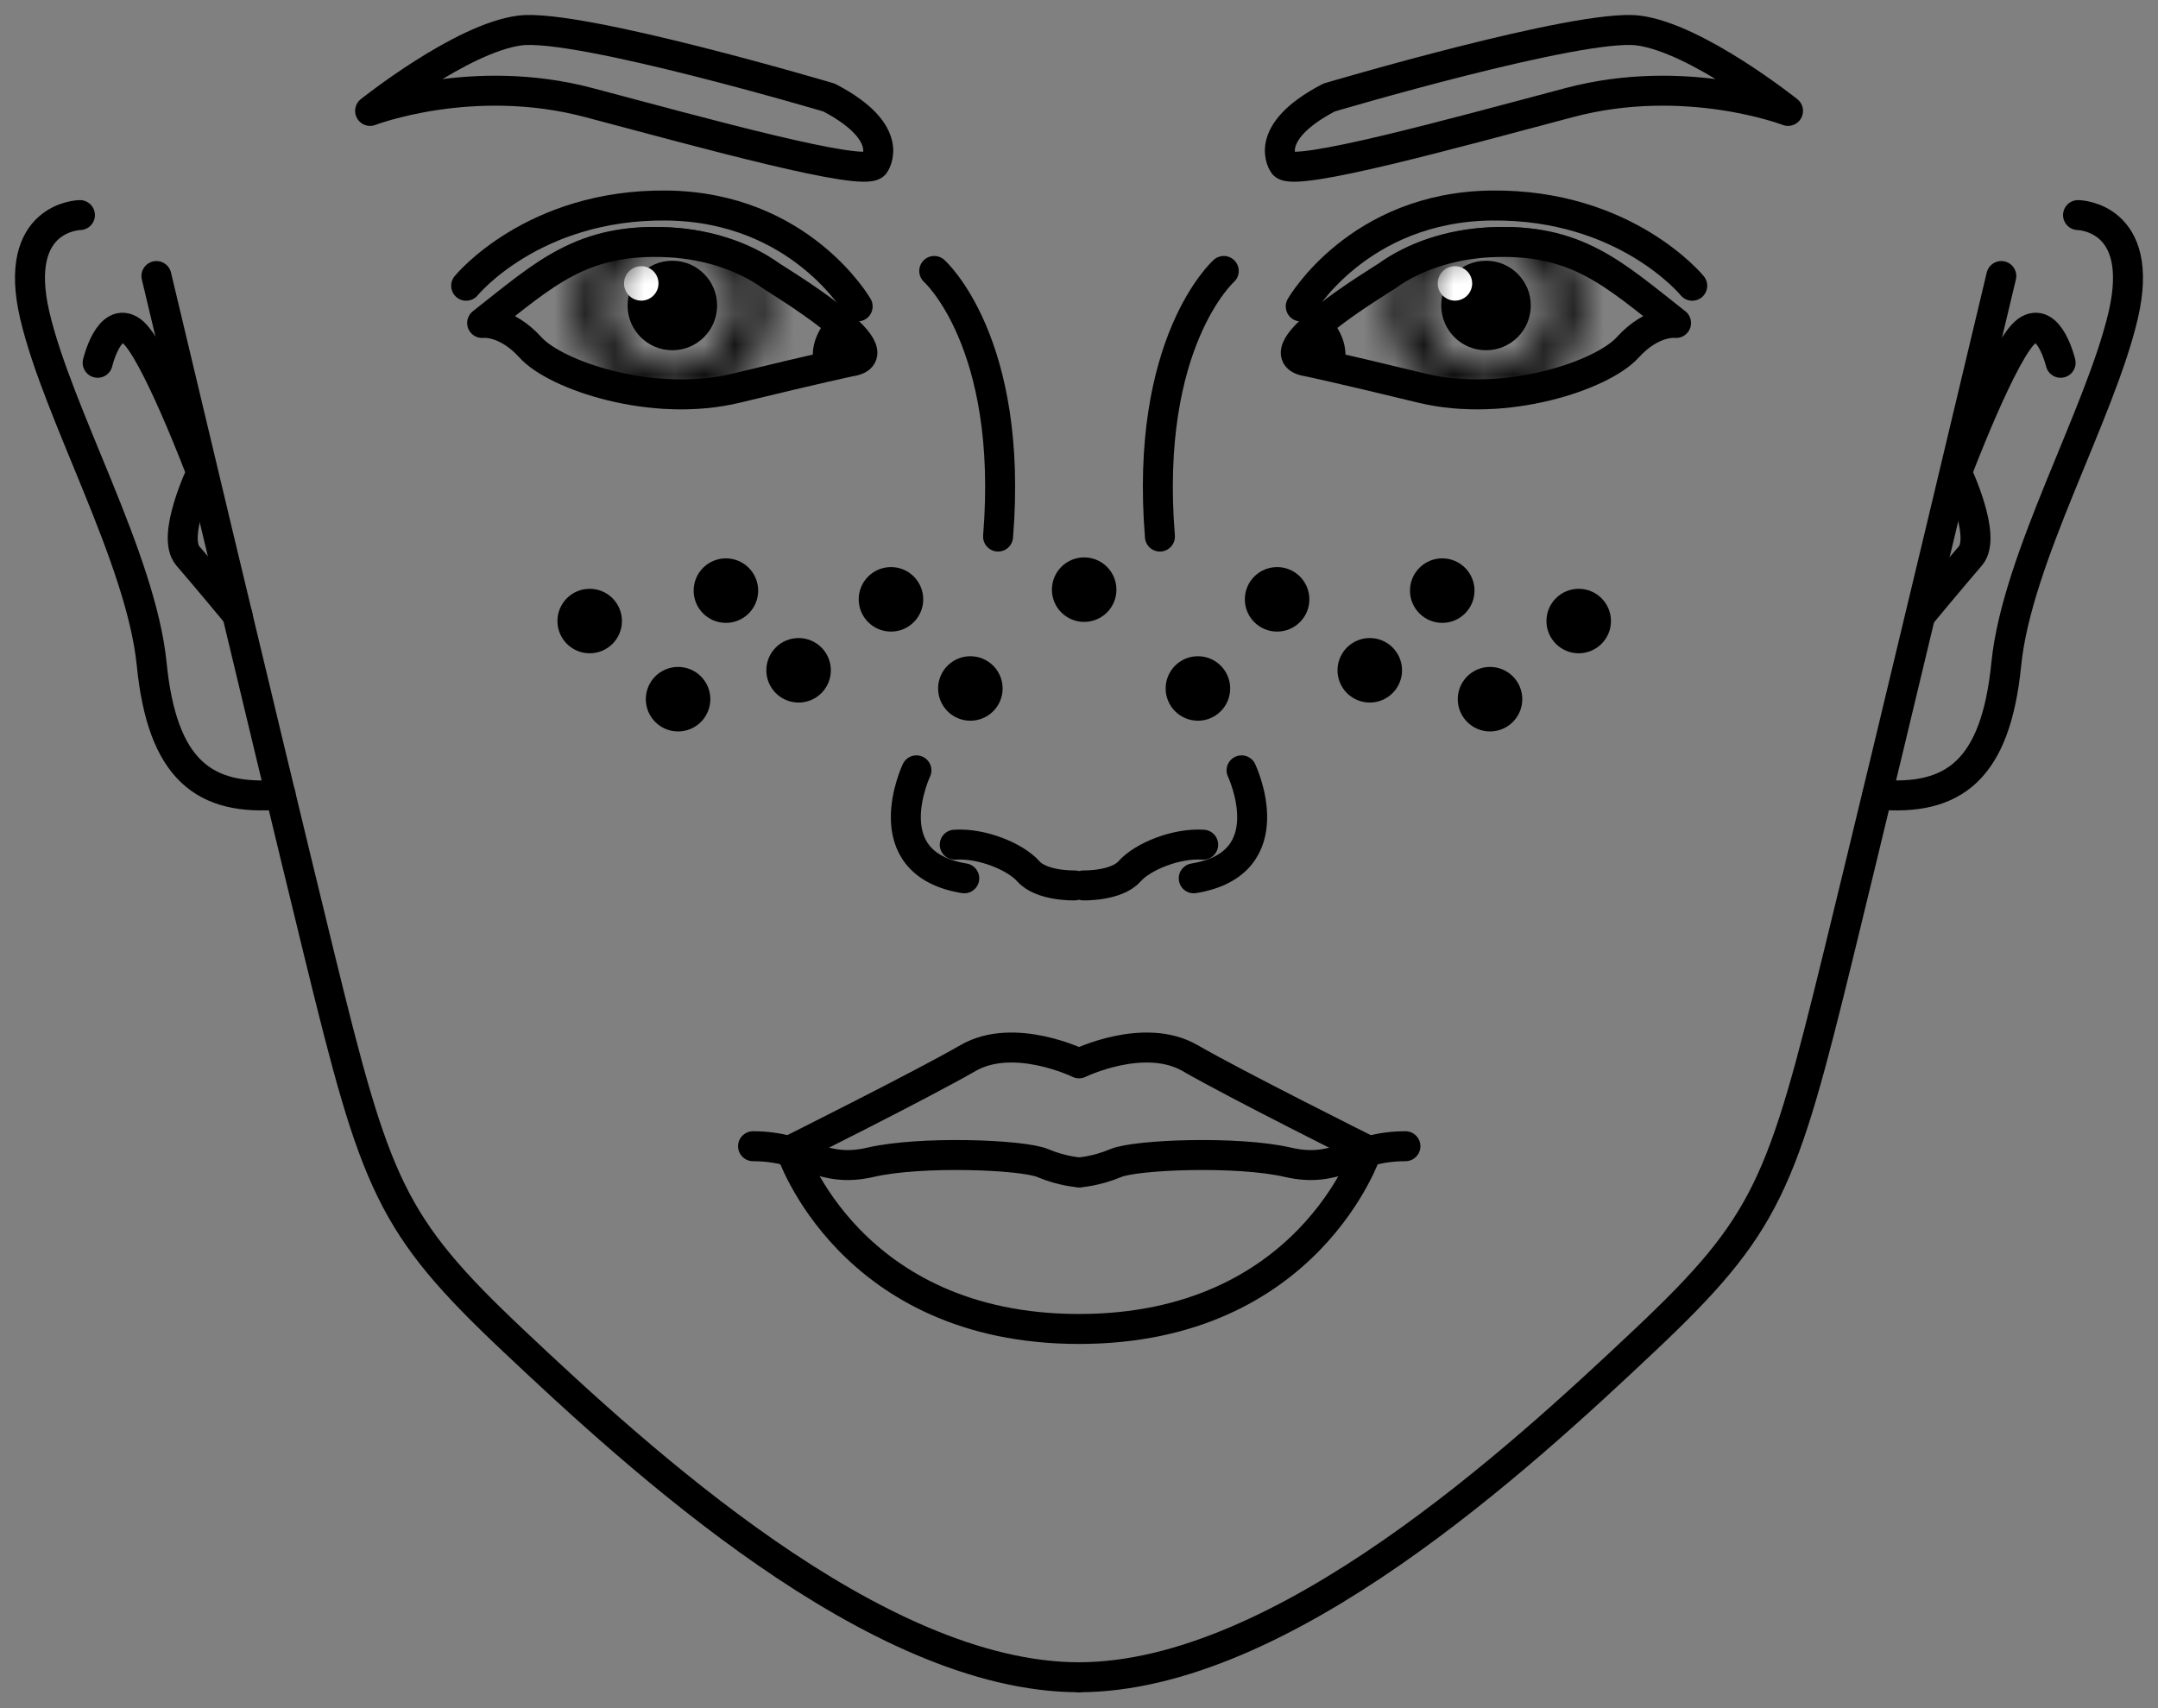 <svg fill="none" viewBox="0 0 72 57" height="57" width="72" xmlns="http://www.w3.org/2000/svg">
  <rect x="0" y="0" width="72" height="57" fill="#808080" stroke="none"/>
  <path fill="black" d="M22.432 11.688C23.257 11.688 23.926 11.02 23.926 10.194C23.926 9.369 23.257 8.7 22.432 8.7C21.607 8.7 20.938 9.369 20.938 10.194C20.938 11.02 21.607 11.688 22.432 11.688Z"></path>
  <path fill="white" d="M21.395 10.032C21.712 10.032 21.97 9.775 21.97 9.457C21.97 9.14 21.712 8.883 21.395 8.883C21.078 8.883 20.82 9.14 20.82 9.457C20.82 9.775 21.078 10.032 21.395 10.032Z"></path>
  <path stroke-linejoin="round" stroke-linecap="round" stroke-miterlimit="2.613" stroke="black" d="M28.37 12.063C30.054 11.819 25.936 9.351 25.734 9.209C24.821 8.554 23.611 8.155 22.326 8.087C19.405 7.932 18.175 9.142 16.086 10.778C16.086 10.778 16.863 10.67 17.702 11.596C18.54 12.522 21.772 13.631 24.584 12.948C27.397 12.265 28.37 12.063 28.37 12.063Z" clip-rule="evenodd" fill-rule="evenodd"></path>
  <mask height="8" width="7" y="6" x="19" maskUnits="userSpaceOnUse" style="mask-type:alpha" id="mask0_11529_1508">
    <path stroke-linejoin="round" stroke-linecap="round" stroke-miterlimit="2.613" stroke="black" d="M22.429 12.902C23.922 12.902 25.133 11.691 25.133 10.197C25.133 8.704 23.922 7.493 22.429 7.493C20.935 7.493 19.725 8.704 19.725 10.197C19.725 11.691 20.935 12.902 22.429 12.902Z"></path>
  </mask>
  <g mask="url(#mask0_11529_1508)">
    <path stroke-linejoin="round" stroke-linecap="round" stroke-miterlimit="2.613" stroke="black" fill="black" d="M28.372 12.063C30.056 11.82 25.938 9.352 25.736 9.21C24.823 8.554 23.613 8.155 22.328 8.088C19.407 7.932 18.177 9.142 16.088 10.778C16.088 10.778 16.865 10.67 17.704 11.597C18.542 12.523 21.774 13.632 24.586 12.949C27.399 12.266 28.372 12.063 28.372 12.063Z" clip-rule="evenodd" fill-rule="evenodd"></path>
  </g>
  <path stroke-linejoin="round" stroke-linecap="round" stroke-miterlimit="2.613" stroke="black" d="M27.978 10.989C27.978 10.989 27.457 11.53 27.667 12.159"></path>
  <path stroke-linejoin="round" stroke-linecap="round" stroke-miterlimit="2.613" stroke="black" d="M28.615 10.225C28.615 10.225 26.708 6.905 22.239 6.858C17.77 6.81 15.553 9.535 15.553 9.535"></path>
  <path stroke-linejoin="round" stroke-linecap="round" stroke-miterlimit="2.613" stroke="black" d="M29.169 5.492C29.169 5.492 29.966 4.458 27.661 3.255C27.661 3.255 19.298 0.773 17.351 1.017C15.404 1.26 12.348 3.701 12.348 3.701C12.348 3.701 15.755 2.389 19.649 3.424C23.544 4.458 28.77 5.905 29.169 5.492V5.492Z" clip-rule="evenodd" fill-rule="evenodd"></path>
  <path stroke-linejoin="round" stroke-linecap="round" stroke-miterlimit="2.613" stroke="black" d="M35.842 29.546C35.842 29.546 34.747 29.573 34.308 29.073C33.861 28.573 32.739 28.126 31.854 28.187"></path>
  <path stroke-linejoin="round" stroke-linecap="round" stroke-miterlimit="2.613" stroke="black" d="M30.576 25.706C30.576 25.706 29.102 28.809 32.172 29.309"></path>
  <path stroke-linejoin="round" stroke-linecap="round" stroke-miterlimit="2.613" stroke="black" d="M31.17 9.042C31.17 9.042 33.827 11.408 33.3 17.905"></path>
  <path stroke-linejoin="round" stroke-linecap="round" stroke-miterlimit="2.613" stroke="black" d="M36.001 35.484C36.001 35.484 33.83 34.423 32.296 35.308C30.761 36.194 26.387 38.378 26.387 38.378C26.387 38.378 28.334 44.347 36.001 44.347C43.667 44.347 45.615 38.378 45.615 38.378C45.615 38.378 41.24 36.194 39.706 35.308C38.171 34.423 36.001 35.484 36.001 35.484Z" clip-rule="evenodd" fill-rule="evenodd"></path>
  <path stroke-linejoin="round" stroke-linecap="round" stroke-miterlimit="2.613" stroke="black" d="M36.01 39.121C36.01 39.121 35.462 39.094 34.786 38.81C34.11 38.526 30.709 38.398 29.053 38.783C27.397 39.169 26.896 38.249 25.125 38.249"></path>
  <path stroke-linejoin="round" stroke-linecap="round" stroke-miterlimit="2.613" stroke="black" d="M5.219 9.211C5.219 9.211 8.748 24.065 10.641 31.806C12.534 39.547 13.001 40.846 17.138 44.746C21.276 48.648 29.206 55.969 36.001 55.969"></path>
  <path stroke-linejoin="round" stroke-linecap="round" stroke-miterlimit="2.613" stroke="black" d="M2.667 7.177C2.667 7.177 0.388 7.204 1.159 10.517C1.93 13.823 4.702 18.61 5.06 22.152C5.412 25.695 6.811 26.743 9.36 26.513"></path>
  <path stroke-linejoin="round" stroke-linecap="round" stroke-miterlimit="2.613" stroke="black" d="M3.258 12.106C3.258 12.106 3.636 10.511 4.387 11.045C5.137 11.579 6.719 15.771 6.719 15.771C6.719 15.771 5.705 17.9 6.266 18.549C6.828 19.198 7.923 20.517 7.923 20.517"></path>
  <path fill="black" d="M49.58 11.688C50.405 11.688 51.074 11.02 51.074 10.194C51.074 9.369 50.405 8.7 49.58 8.7C48.755 8.7 48.086 9.369 48.086 10.194C48.086 11.02 48.755 11.688 49.58 11.688Z"></path>
  <path fill="white" d="M48.543 10.032C48.861 10.032 49.118 9.775 49.118 9.457C49.118 9.14 48.861 8.883 48.543 8.883C48.226 8.883 47.969 9.14 47.969 9.457C47.969 9.775 48.226 10.032 48.543 10.032Z"></path>
  <path stroke-linejoin="round" stroke-linecap="round" stroke-miterlimit="2.613" stroke="black" d="M43.636 12.063C41.952 11.819 46.07 9.351 46.273 9.209C47.185 8.554 48.395 8.155 49.68 8.087C52.601 7.932 53.831 9.142 55.92 10.778C55.92 10.778 55.143 10.67 54.304 11.596C53.466 12.522 50.234 13.631 47.422 12.948C44.609 12.265 43.636 12.063 43.636 12.063V12.063Z" clip-rule="evenodd" fill-rule="evenodd"></path>
  <mask height="8" width="7" y="6" x="46" maskUnits="userSpaceOnUse" style="mask-type:alpha" id="mask1_11529_1508">
    <path stroke-linejoin="round" stroke-linecap="round" stroke-miterlimit="2.613" stroke="black" d="M49.577 12.902C51.071 12.902 52.282 11.691 52.282 10.197C52.282 8.704 51.071 7.493 49.577 7.493C48.084 7.493 46.873 8.704 46.873 10.197C46.873 11.691 48.084 12.902 49.577 12.902Z"></path>
  </mask>
  <g mask="url(#mask1_11529_1508)">
    <path stroke-linejoin="round" stroke-linecap="round" stroke-miterlimit="2.613" stroke="black" fill="black" d="M43.638 12.063C41.954 11.82 46.072 9.352 46.275 9.21C47.187 8.554 48.397 8.155 49.682 8.088C52.603 7.932 53.833 9.142 55.922 10.778C55.922 10.778 55.145 10.67 54.306 11.597C53.468 12.523 50.236 13.632 47.424 12.949C44.611 12.266 43.638 12.063 43.638 12.063Z" clip-rule="evenodd" fill-rule="evenodd"></path>
  </g>
  <path stroke-linejoin="round" stroke-linecap="round" stroke-miterlimit="2.613" stroke="black" d="M44.031 10.989C44.031 10.989 44.552 11.53 44.342 12.159"></path>
  <path stroke-linejoin="round" stroke-linecap="round" stroke-miterlimit="2.613" stroke="black" d="M43.398 10.225C43.398 10.225 45.305 6.905 49.774 6.858C54.243 6.81 56.46 9.535 56.46 9.535"></path>
  <path stroke-linejoin="round" stroke-linecap="round" stroke-miterlimit="2.613" stroke="black" d="M42.835 5.492C42.835 5.492 42.037 4.458 44.342 3.255C44.342 3.255 52.706 0.773 54.653 1.017C56.6 1.26 59.656 3.701 59.656 3.701C59.656 3.701 56.248 2.389 52.354 3.424C48.46 4.458 43.233 5.905 42.835 5.492V5.492Z" clip-rule="evenodd" fill-rule="evenodd"></path>
  <path stroke-linejoin="round" stroke-linecap="round" stroke-miterlimit="2.613" stroke="black" d="M36.154 29.546C36.154 29.546 37.25 29.573 37.689 29.073C38.135 28.573 39.258 28.126 40.143 28.187"></path>
  <path stroke-linejoin="round" stroke-linecap="round" stroke-miterlimit="2.613" stroke="black" d="M41.424 25.706C41.424 25.706 42.898 28.809 39.828 29.309"></path>
  <path stroke-linejoin="round" stroke-linecap="round" stroke-miterlimit="2.613" stroke="black" d="M40.83 9.042C40.83 9.042 38.173 11.408 38.7 17.905"></path>
  <path stroke-linejoin="round" stroke-linecap="round" stroke-miterlimit="2.613" stroke="black" d="M36.006 39.121C36.006 39.121 36.553 39.094 37.23 38.81C37.906 38.526 41.306 38.398 42.963 38.783C44.619 39.169 45.12 38.249 46.891 38.249"></path>
  <path stroke-linejoin="round" stroke-linecap="round" stroke-miterlimit="2.613" stroke="black" d="M66.772 9.211C66.772 9.211 63.243 24.065 61.35 31.806C59.457 39.547 58.991 40.846 54.853 44.746C50.715 48.648 42.785 55.969 35.99 55.969"></path>
  <path stroke-linejoin="round" stroke-linecap="round" stroke-miterlimit="2.613" stroke="black" d="M69.332 7.177C69.332 7.177 71.61 7.204 70.84 10.517C70.069 13.823 67.297 18.61 66.939 22.152C66.587 25.695 65.188 26.743 62.639 26.513"></path>
  <path stroke-linejoin="round" stroke-linecap="round" stroke-miterlimit="2.613" stroke="black" d="M68.751 12.106C68.751 12.106 68.372 10.511 67.622 11.045C66.871 11.579 65.289 15.771 65.289 15.771C65.289 15.771 66.303 17.9 65.742 18.549C65.181 19.198 64.086 20.517 64.086 20.517"></path>
  <path stroke="black" fill="black" d="M36.172 20.253C36.491 20.253 36.749 19.995 36.749 19.677C36.749 19.358 36.491 19.1 36.172 19.1C35.854 19.1 35.596 19.358 35.596 19.677C35.596 19.995 35.854 20.253 36.172 20.253Z"></path>
  <path stroke="black" fill="black" d="M32.375 23.55C32.694 23.55 32.952 23.292 32.952 22.974C32.952 22.656 32.694 22.398 32.375 22.398C32.057 22.398 31.799 22.656 31.799 22.974C31.799 23.292 32.057 23.55 32.375 23.55Z"></path>
  <path stroke="black" fill="black" d="M29.727 20.576C30.045 20.576 30.303 20.318 30.303 20C30.303 19.681 30.045 19.423 29.727 19.423C29.409 19.423 29.15 19.681 29.15 20C29.15 20.318 29.409 20.576 29.727 20.576Z"></path>
  <path stroke="black" fill="black" d="M26.645 22.944C26.963 22.944 27.221 22.686 27.221 22.367C27.221 22.049 26.963 21.791 26.645 21.791C26.326 21.791 26.068 22.049 26.068 22.367C26.068 22.686 26.326 22.944 26.645 22.944Z"></path>
  <path stroke="black" fill="black" d="M24.219 20.285C24.538 20.285 24.796 20.027 24.796 19.709C24.796 19.39 24.538 19.132 24.219 19.132C23.901 19.132 23.643 19.39 23.643 19.709C23.643 20.027 23.901 20.285 24.219 20.285Z"></path>
  <path stroke="black" fill="black" d="M22.623 23.908C22.942 23.908 23.2 23.65 23.2 23.331C23.2 23.013 22.942 22.755 22.623 22.755C22.305 22.755 22.047 23.013 22.047 23.331C22.047 23.65 22.305 23.908 22.623 23.908Z"></path>
  <path stroke="black" fill="black" d="M19.674 21.3C19.993 21.3 20.251 21.042 20.251 20.724C20.251 20.406 19.993 20.148 19.674 20.148C19.356 20.148 19.098 20.406 19.098 20.724C19.098 21.042 19.356 21.3 19.674 21.3Z"></path>
  <path stroke="black" fill="black" d="M39.967 23.55C40.286 23.55 40.544 23.292 40.544 22.974C40.544 22.656 40.286 22.398 39.967 22.398C39.649 22.398 39.391 22.656 39.391 22.974C39.391 23.292 39.649 23.55 39.967 23.55Z"></path>
  <path stroke="black" fill="black" d="M42.61 20.576C42.928 20.576 43.186 20.318 43.186 20C43.186 19.681 42.928 19.423 42.61 19.423C42.291 19.423 42.033 19.681 42.033 20C42.033 20.318 42.291 20.576 42.61 20.576Z"></path>
  <path stroke="black" fill="black" d="M45.702 22.944C46.02 22.944 46.278 22.686 46.278 22.367C46.278 22.049 46.02 21.791 45.702 21.791C45.383 21.791 45.125 22.049 45.125 22.367C45.125 22.686 45.383 22.944 45.702 22.944Z"></path>
  <path stroke="black" fill="black" d="M48.12 20.285C48.438 20.285 48.696 20.027 48.696 19.709C48.696 19.39 48.438 19.132 48.12 19.132C47.801 19.132 47.543 19.39 47.543 19.709C47.543 20.027 47.801 20.285 48.12 20.285Z"></path>
  <path stroke="black" fill="black" d="M49.713 23.908C50.032 23.908 50.29 23.65 50.29 23.331C50.29 23.013 50.032 22.755 49.713 22.755C49.395 22.755 49.137 23.013 49.137 23.331C49.137 23.65 49.395 23.908 49.713 23.908Z"></path>
  <path stroke="black" fill="black" d="M52.672 21.3C52.991 21.3 53.249 21.042 53.249 20.724C53.249 20.406 52.991 20.148 52.672 20.148C52.354 20.148 52.096 20.406 52.096 20.724C52.096 21.042 52.354 21.3 52.672 21.3Z"></path>
</svg>